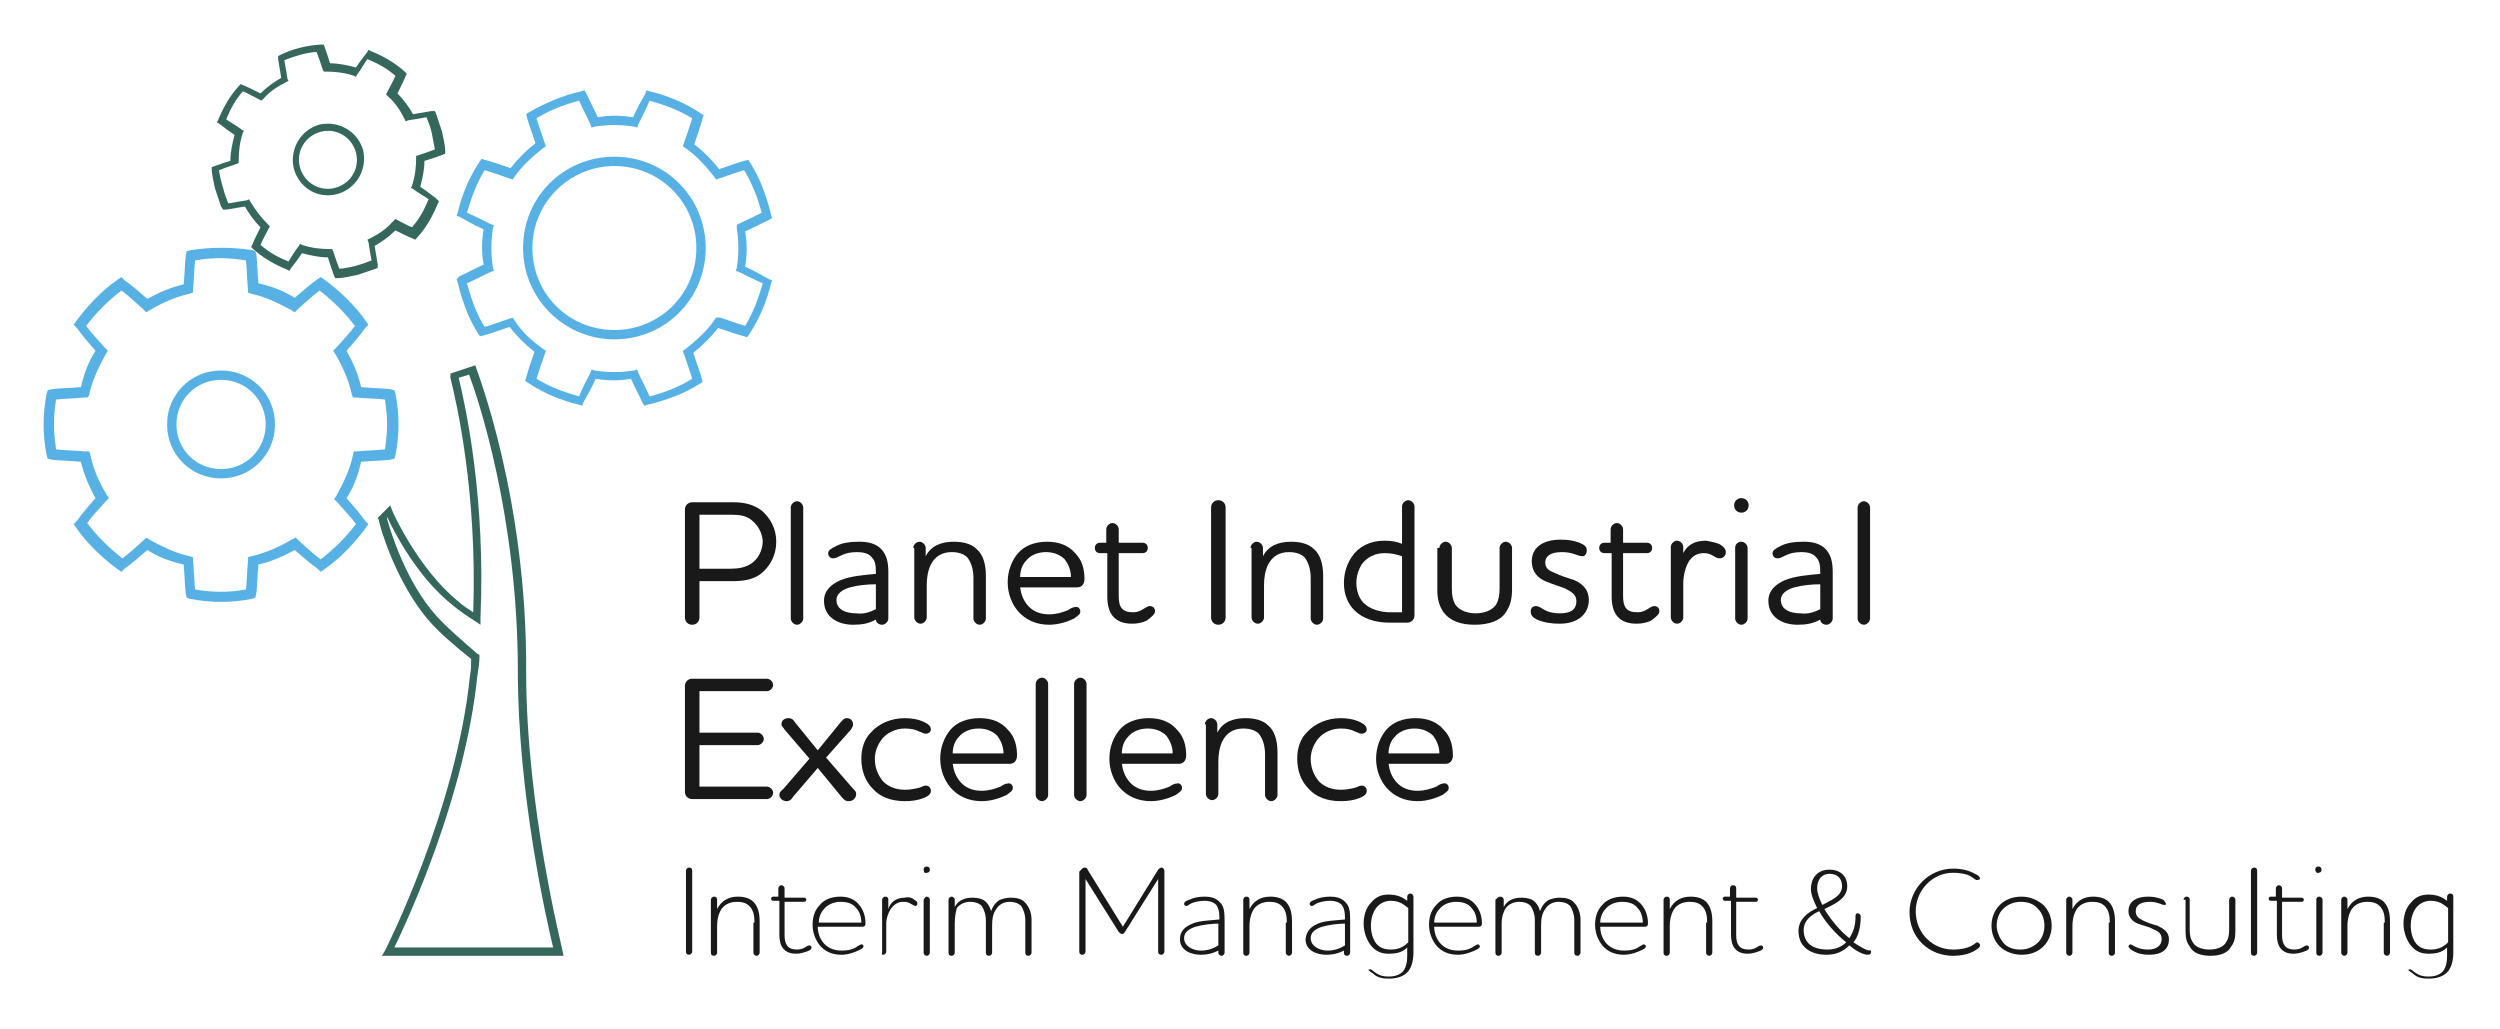 <?xml version="1.0" encoding="utf-8"?>
<!-- Generator: Adobe Illustrator 25.4.1, SVG Export Plug-In . SVG Version: 6.00 Build 0)  -->
<svg version="1.1" id="Ebene_1" xmlns="http://www.w3.org/2000/svg" xmlns:xlink="http://www.w3.org/1999/xlink" x="0px" y="0px"
	 viewBox="0 0 240.9 99.2" style="enable-background:new 0 0 240.9 99.2;" xml:space="preserve">
<style type="text/css">
	.st0{fill:#191919;}
	.st1{fill:#35675D;}
	.st2{fill:#58B1E4;}
</style>
<g>
	<path class="st0" d="M70.7,48.4c1,0,1.9,0.2,2.7,0.8c0.8,0.7,1.4,1.7,1.4,3s-0.6,2.4-1.5,3.1c-0.8,0.6-1.8,0.7-2.7,0.7h-3.2v3.5
		c0,0.4-0.3,0.7-0.7,0.7S66,59.9,66,59.5V49.1c0-0.4,0.3-0.7,0.7-0.7H70.7z M72.4,50.1c-0.5-0.4-1.1-0.5-1.9-0.5h-3.1v5.2h3
		c0.7,0,1.4-0.1,2-0.5c0.6-0.4,1.1-1.2,1.1-2.2C73.4,51.2,73,50.6,72.4,50.1z"/>
	<path class="st0" d="M76.2,48.9c0-0.3,0.3-0.6,0.6-0.6c0.3,0,0.6,0.3,0.6,0.6v10.7c0,0.3-0.3,0.6-0.6,0.6c-0.3,0-0.6-0.3-0.6-0.6
		V48.9z"/>
	<path class="st0" d="M81,55.9c1-0.4,2.3-0.5,3.4-0.6v-0.2c0-0.7-0.1-1.1-0.4-1.4c-0.3-0.4-0.9-0.5-1.4-0.5c-0.6,0-1.1,0.1-1.5,0.3
		c-0.4,0.2-0.6,0.3-0.8,0.3c-0.3,0-0.5-0.2-0.5-0.5c0-0.3,0.4-0.5,0.8-0.7c0.6-0.3,1.3-0.4,2.2-0.4c0.7,0,1.6,0.1,2.2,0.8
		c0.4,0.5,0.6,1.1,0.6,2.1v4.5c0,0.3-0.3,0.6-0.6,0.6c-0.3,0-0.6-0.2-0.6-0.5c-0.7,0.4-1.4,0.5-2.2,0.5c-1.4,0-2.8-0.7-2.8-2.3
		C79.4,56.9,80.1,56.3,81,55.9z M84.4,58.7v-2.4c-0.8,0-1.8,0.1-2.5,0.3c-0.7,0.2-1.3,0.6-1.3,1.2c0,1,1,1.3,1.9,1.3
		C83.2,59.2,83.8,59,84.4,58.7z"/>
	<path class="st0" d="M88,52.8c0-0.3,0.3-0.6,0.6-0.6c0.3,0,0.6,0.3,0.6,0.6v0.8c0.5-1,1.5-1.4,2.7-1.4c0.9,0,1.7,0.2,2.2,0.7
		c0.6,0.5,0.9,1.4,0.9,2.6v4.1c0,0.3-0.3,0.6-0.6,0.6s-0.6-0.3-0.6-0.6v-3.9c0-0.8-0.2-1.5-0.6-2c-0.3-0.3-0.8-0.5-1.5-0.5
		c-0.9,0-1.6,0.4-2,1.2c-0.3,0.6-0.4,1.3-0.4,2v3.1c0,0.3-0.3,0.6-0.6,0.6c-0.3,0-0.6-0.3-0.6-0.6V52.8z"/>
	<path class="st0" d="M104.1,58.9c0,0.3-0.2,0.4-0.6,0.7c-0.6,0.3-1.5,0.6-2.4,0.6c-1.3,0-2.3-0.5-3-1.3c-0.6-0.7-1-1.7-1-2.8
		c0-1.1,0.4-2.1,1-2.8c0.6-0.7,1.6-1.1,2.8-1.1c1.2,0,2.1,0.4,2.7,1.1c0.7,0.7,0.9,1.6,0.9,2.5c0,0.4-0.2,0.8-0.7,0.8h-5.5
		c0.1,0.7,0.3,1.2,0.7,1.7c0.5,0.6,1.2,0.9,2.1,0.9c0.7,0,1.3-0.2,1.8-0.4c0.3-0.2,0.5-0.3,0.7-0.3
		C103.9,58.4,104.1,58.7,104.1,58.9z M103.2,55.6c0-0.7-0.3-1.3-0.6-1.7c-0.4-0.4-1-0.7-1.8-0.7c-0.8,0-1.5,0.3-1.9,0.8
		c-0.4,0.4-0.6,1-0.6,1.6H103.2z"/>
	<path class="st0" d="M106.6,52.3v-1.3c0-0.3,0.3-0.6,0.6-0.6c0.3,0,0.6,0.3,0.6,0.6v1.3h2.3c0.3,0,0.5,0.2,0.5,0.5
		c0,0.3-0.2,0.5-0.5,0.5h-2.3v4.1c0,1.1,0.3,1.6,1.4,1.6c0.8,0,1.2-0.6,1.6-0.6c0.3,0,0.5,0.2,0.5,0.5c0,0.3-0.4,0.6-0.8,0.9
		c-0.4,0.2-0.9,0.3-1.4,0.3c-1.8,0-2.4-1.1-2.4-2.6v-4.2h-0.7c-0.3,0-0.5-0.2-0.5-0.5c0-0.3,0.2-0.5,0.5-0.5H106.6z"/>
	<path class="st0" d="M116.7,48.9c0-0.4,0.3-0.7,0.7-0.7c0.4,0,0.7,0.3,0.7,0.7v10.6c0,0.4-0.3,0.7-0.7,0.7c-0.4,0-0.7-0.3-0.7-0.7
		V48.9z"/>
	<path class="st0" d="M120.5,52.8c0-0.3,0.3-0.6,0.6-0.6s0.6,0.3,0.6,0.6v0.8c0.5-1,1.5-1.4,2.7-1.4c0.9,0,1.7,0.2,2.2,0.7
		c0.6,0.5,0.9,1.4,0.9,2.6v4.1c0,0.3-0.3,0.6-0.6,0.6c-0.3,0-0.6-0.3-0.6-0.6v-3.9c0-0.8-0.2-1.5-0.6-2c-0.3-0.3-0.8-0.5-1.5-0.5
		c-0.9,0-1.6,0.4-2,1.2c-0.3,0.6-0.4,1.3-0.4,2v3.1c0,0.3-0.3,0.6-0.6,0.6s-0.6-0.3-0.6-0.6V52.8z"/>
	<path class="st0" d="M133.9,60c-1.4,0-2.6-0.4-3.4-1.2c-0.6-0.6-1-1.5-1-2.6c0-1,0.3-1.9,0.8-2.6c0.6-0.9,1.7-1.5,3.1-1.5
		c0.7,0,1.2,0.1,1.7,0.3v-3.6c0-0.3,0.3-0.6,0.6-0.6c0.3,0,0.6,0.3,0.6,0.6v10.5c0,0.4-0.3,0.7-0.7,0.7H133.9z M135.1,59v-5.4
		c-0.6-0.2-1-0.3-1.7-0.3c-0.9,0-1.7,0.4-2.2,1.1c-0.3,0.5-0.5,1.1-0.5,1.8c0,0.8,0.3,1.5,0.7,1.9C132,58.7,133,59,134,59H135.1z"/>
	<path class="st0" d="M138.7,52.8c0-0.3,0.3-0.6,0.6-0.6c0.3,0,0.6,0.3,0.6,0.6v3.9c0,0.7,0.1,1.1,0.3,1.5c0.3,0.5,1,0.9,2,0.9
		c1,0,1.7-0.4,2-0.9c0.2-0.4,0.3-0.8,0.3-1.5v-3.9c0-0.3,0.3-0.6,0.6-0.6s0.6,0.3,0.6,0.6v4c0,1-0.2,1.6-0.6,2.2
		c-0.5,0.8-1.6,1.2-3,1.2c-1.4,0-2.4-0.4-3-1.2c-0.4-0.6-0.6-1.2-0.6-2.2V52.8z"/>
	<path class="st0" d="M152.5,53.6c-0.5,0-0.9-0.4-2-0.4c-1.1,0-1.6,0.4-1.6,1c0,0.6,0.4,0.8,0.9,1c0.6,0.3,1.3,0.5,1.9,0.7
		c0.9,0.4,1.4,1,1.4,1.9c0,1.4-1.1,2.3-2.8,2.3c-0.8,0-1.5-0.1-2.2-0.4c-0.4-0.2-0.6-0.4-0.6-0.8c0-0.3,0.2-0.5,0.5-0.5
		c0.2,0,0.4,0.1,0.7,0.3c0.5,0.3,1,0.4,1.6,0.4c1,0,1.6-0.3,1.6-1.2c0-0.6-0.5-0.9-1.1-1.2c-0.5-0.2-1.2-0.4-1.9-0.7
		c-0.7-0.3-1.3-0.9-1.3-1.9c0-1.3,1-2.1,2.8-2.1c0.7,0,1.3,0.1,1.8,0.3c0.5,0.2,0.7,0.4,0.7,0.7C152.9,53.4,152.7,53.6,152.5,53.6z"
		/>
	<path class="st0" d="M155.2,52.3v-1.3c0-0.3,0.3-0.6,0.6-0.6c0.3,0,0.6,0.3,0.6,0.6v1.3h2.3c0.3,0,0.5,0.2,0.5,0.5
		c0,0.3-0.2,0.5-0.5,0.5h-2.3v4.1c0,1.1,0.3,1.6,1.4,1.6c0.8,0,1.2-0.6,1.6-0.6c0.3,0,0.5,0.2,0.5,0.5c0,0.3-0.4,0.6-0.8,0.9
		c-0.4,0.2-0.9,0.3-1.4,0.3c-1.8,0-2.4-1.1-2.4-2.6v-4.2h-0.7c-0.3,0-0.5-0.2-0.5-0.5c0-0.3,0.2-0.5,0.5-0.5H155.2z"/>
	<path class="st0" d="M165.8,52.5c0.3,0.2,0.5,0.4,0.5,0.7c0,0.3-0.2,0.6-0.6,0.6c-0.5,0-0.7-0.5-1.5-0.5c-0.6,0-1,0.2-1.4,0.7
		c-0.4,0.6-0.6,1.5-0.6,2.2v3.3c0,0.3-0.3,0.6-0.6,0.6s-0.6-0.3-0.6-0.6v-6.8c0-0.3,0.3-0.6,0.6-0.6s0.6,0.3,0.6,0.6v0.6
		c0.4-0.8,1.1-1.2,2.2-1.2C164.9,52.2,165.5,52.3,165.8,52.5z"/>
	<path class="st0" d="M167.1,48.7c0-0.4,0.3-0.7,0.7-0.7s0.7,0.3,0.7,0.7s-0.3,0.7-0.7,0.7S167.1,49.1,167.1,48.7z M167.8,52.2
		c0.3,0,0.6,0.3,0.6,0.6v6.8c0,0.3-0.3,0.6-0.6,0.6c-0.3,0-0.6-0.3-0.6-0.6v-6.8C167.2,52.4,167.5,52.2,167.8,52.2z"/>
	<path class="st0" d="M172,55.9c1-0.4,2.3-0.5,3.4-0.6v-0.2c0-0.7-0.1-1.1-0.4-1.4c-0.3-0.4-0.9-0.5-1.4-0.5c-0.6,0-1.1,0.1-1.5,0.3
		c-0.4,0.2-0.6,0.3-0.8,0.3c-0.3,0-0.5-0.2-0.5-0.5c0-0.3,0.4-0.5,0.8-0.7c0.6-0.3,1.3-0.4,2.2-0.4c0.7,0,1.6,0.1,2.2,0.8
		c0.4,0.5,0.6,1.1,0.6,2.1v4.5c0,0.3-0.3,0.6-0.6,0.6c-0.3,0-0.6-0.2-0.6-0.5c-0.7,0.4-1.4,0.5-2.2,0.5c-1.4,0-2.8-0.7-2.8-2.3
		C170.4,56.9,171.1,56.3,172,55.9z M175.4,58.7v-2.4c-0.8,0-1.8,0.1-2.5,0.3c-0.7,0.2-1.3,0.6-1.3,1.2c0,1,1,1.3,1.9,1.3
		C174.2,59.2,174.8,59,175.4,58.7z"/>
	<path class="st0" d="M179,48.9c0-0.3,0.3-0.6,0.6-0.6c0.3,0,0.6,0.3,0.6,0.6v10.7c0,0.3-0.3,0.6-0.6,0.6c-0.3,0-0.6-0.3-0.6-0.6
		V48.9z"/>
	<path class="st0" d="M67.4,75.8h6.5c0.3,0,0.6,0.3,0.6,0.6c0,0.3-0.3,0.6-0.6,0.6h-7.2c-0.4,0-0.7-0.3-0.7-0.7V66.1
		c0-0.4,0.3-0.7,0.7-0.7h7.2c0.3,0,0.6,0.3,0.6,0.6c0,0.3-0.3,0.6-0.6,0.6h-6.5v4H73c0.3,0,0.6,0.3,0.6,0.6c0,0.3-0.3,0.6-0.6,0.6
		h-5.6V75.8z"/>
	<path class="st0" d="M81.8,77.2c-0.4,0-0.5-0.2-0.7-0.4L78.8,74l-2.4,2.8c-0.1,0.2-0.3,0.4-0.6,0.4c-0.4,0-0.7-0.3-0.7-0.6
		c0-0.3,0.2-0.4,0.4-0.6l2.5-2.9l-2.4-2.8c-0.1-0.2-0.3-0.3-0.3-0.5c0-0.4,0.3-0.6,0.7-0.6c0.3,0,0.5,0.2,0.6,0.4l2.2,2.7l2.2-2.7
		c0.2-0.2,0.3-0.4,0.6-0.4c0.4,0,0.6,0.3,0.6,0.6c0,0.2-0.1,0.3-0.2,0.5L79.6,73l2.6,3c0.2,0.2,0.3,0.3,0.3,0.5
		C82.5,76.9,82.2,77.2,81.8,77.2z"/>
	<path class="st0" d="M89.2,70.7c-0.2,0-0.3-0.1-0.6-0.2c-0.4-0.2-0.8-0.3-1.4-0.3c-0.9,0-1.7,0.4-2.2,1c-0.4,0.5-0.7,1.2-0.7,1.9
		c0,0.9,0.3,1.6,0.8,2.2c0.5,0.5,1.2,0.8,2.1,0.8c0.5,0,1-0.1,1.4-0.2c0.3-0.1,0.4-0.2,0.6-0.2c0.3,0,0.5,0.2,0.5,0.5
		c0,0.3-0.2,0.5-0.7,0.7c-0.5,0.2-1.1,0.3-1.8,0.3c-1.3,0-2.4-0.4-3.1-1.2c-0.7-0.7-1.1-1.7-1.1-2.9c0-1,0.3-1.9,0.9-2.5
		c0.8-0.9,2-1.4,3.3-1.4c0.6,0,1.3,0.1,1.9,0.4c0.4,0.2,0.6,0.4,0.6,0.7C89.7,70.5,89.5,70.7,89.2,70.7z"/>
	<path class="st0" d="M97.6,75.9c0,0.3-0.2,0.4-0.6,0.7c-0.6,0.3-1.5,0.6-2.4,0.6c-1.3,0-2.3-0.5-3-1.3c-0.6-0.7-1-1.7-1-2.8
		c0-1.1,0.4-2.1,1-2.8c0.6-0.7,1.6-1.1,2.8-1.1c1.2,0,2.1,0.4,2.7,1.1c0.7,0.7,0.9,1.6,0.9,2.5c0,0.4-0.2,0.8-0.7,0.8h-5.5
		c0.1,0.7,0.3,1.2,0.7,1.7c0.5,0.6,1.2,0.9,2.1,0.9c0.7,0,1.3-0.2,1.8-0.4c0.3-0.2,0.5-0.3,0.7-0.3C97.4,75.4,97.6,75.7,97.6,75.9z
		 M96.7,72.6c0-0.7-0.3-1.3-0.6-1.7c-0.4-0.4-1-0.7-1.8-0.7c-0.8,0-1.5,0.3-1.9,0.8c-0.4,0.4-0.6,1-0.6,1.6H96.7z"/>
	<path class="st0" d="M99.8,65.9c0-0.3,0.3-0.6,0.6-0.6s0.6,0.3,0.6,0.6v10.7c0,0.3-0.3,0.6-0.6,0.6s-0.6-0.3-0.6-0.6V65.9z"/>
	<path class="st0" d="M103.5,65.9c0-0.3,0.3-0.6,0.6-0.6c0.3,0,0.6,0.3,0.6,0.6v10.7c0,0.3-0.3,0.6-0.6,0.6c-0.3,0-0.6-0.3-0.6-0.6
		V65.9z"/>
	<path class="st0" d="M113.9,75.9c0,0.3-0.2,0.4-0.6,0.7c-0.6,0.3-1.5,0.6-2.4,0.6c-1.3,0-2.3-0.5-3-1.3c-0.6-0.7-1-1.7-1-2.8
		c0-1.1,0.4-2.1,1-2.8c0.6-0.7,1.6-1.1,2.8-1.1c1.2,0,2.1,0.4,2.7,1.1c0.7,0.7,0.9,1.6,0.9,2.5c0,0.4-0.2,0.8-0.7,0.8h-5.5
		c0.1,0.7,0.3,1.2,0.7,1.7c0.5,0.6,1.2,0.9,2.1,0.9c0.7,0,1.3-0.2,1.8-0.4c0.3-0.2,0.5-0.3,0.7-0.3
		C113.7,75.4,113.9,75.7,113.9,75.9z M113,72.6c0-0.7-0.3-1.3-0.6-1.7c-0.4-0.4-1-0.7-1.8-0.7c-0.8,0-1.5,0.3-1.9,0.8
		c-0.4,0.4-0.6,1-0.6,1.6H113z"/>
	<path class="st0" d="M116.1,69.8c0-0.3,0.3-0.6,0.6-0.6s0.6,0.3,0.6,0.6v0.8c0.5-1,1.5-1.4,2.7-1.4c0.9,0,1.7,0.2,2.2,0.7
		c0.6,0.5,0.9,1.4,0.9,2.6v4.1c0,0.3-0.3,0.6-0.6,0.6c-0.3,0-0.6-0.3-0.6-0.6v-3.9c0-0.8-0.2-1.5-0.6-2c-0.3-0.3-0.8-0.5-1.5-0.5
		c-0.9,0-1.6,0.4-2,1.2c-0.3,0.6-0.4,1.3-0.4,2v3.1c0,0.3-0.3,0.6-0.6,0.6s-0.6-0.3-0.6-0.6V69.8z"/>
	<path class="st0" d="M131.2,70.7c-0.2,0-0.3-0.1-0.6-0.2c-0.4-0.2-0.8-0.3-1.4-0.3c-0.9,0-1.7,0.4-2.2,1c-0.4,0.5-0.7,1.2-0.7,1.9
		c0,0.9,0.3,1.6,0.8,2.2c0.5,0.5,1.2,0.8,2.1,0.8c0.5,0,1-0.1,1.4-0.2c0.3-0.1,0.4-0.2,0.6-0.2c0.3,0,0.5,0.2,0.5,0.5
		c0,0.3-0.2,0.5-0.7,0.7c-0.5,0.2-1.1,0.3-1.8,0.3c-1.3,0-2.4-0.4-3.1-1.2c-0.7-0.7-1.1-1.7-1.1-2.9c0-1,0.3-1.9,0.9-2.5
		c0.8-0.9,2-1.4,3.3-1.4c0.6,0,1.3,0.1,1.9,0.4c0.4,0.2,0.6,0.4,0.6,0.7C131.7,70.5,131.5,70.7,131.2,70.7z"/>
	<path class="st0" d="M139.6,75.9c0,0.3-0.2,0.4-0.6,0.7c-0.6,0.3-1.5,0.6-2.4,0.6c-1.3,0-2.3-0.5-3-1.3c-0.6-0.7-1-1.7-1-2.8
		c0-1.1,0.4-2.1,1-2.8c0.6-0.7,1.6-1.1,2.8-1.1c1.2,0,2.1,0.4,2.7,1.1c0.7,0.7,0.9,1.6,0.9,2.5c0,0.4-0.2,0.8-0.7,0.8h-5.5
		c0.1,0.7,0.3,1.2,0.7,1.7c0.5,0.6,1.2,0.9,2.1,0.9c0.7,0,1.3-0.2,1.8-0.4c0.3-0.2,0.5-0.3,0.7-0.3
		C139.4,75.4,139.6,75.7,139.6,75.9z M138.7,72.6c0-0.7-0.3-1.3-0.6-1.7c-0.4-0.4-1-0.7-1.8-0.7c-0.8,0-1.5,0.3-1.9,0.8
		c-0.4,0.4-0.6,1-0.6,1.6H138.7z"/>
</g>
<g>
	<path class="st0" d="M66.1,83.9c0-0.1,0.1-0.3,0.3-0.3c0.2,0,0.3,0.1,0.3,0.3v7.8c0,0.1-0.1,0.3-0.3,0.3c-0.2,0-0.3-0.1-0.3-0.3
		V83.9z"/>
	<path class="st0" d="M72.7,88.9c0-0.7-0.1-1.2-0.5-1.6c-0.3-0.3-0.7-0.4-1.2-0.4c-0.7,0-1.3,0.3-1.6,0.9c-0.2,0.4-0.3,0.9-0.3,1.4
		v2.6c0,0.1-0.1,0.3-0.3,0.3s-0.3-0.1-0.3-0.3v-5.1c0-0.1,0.1-0.3,0.3-0.3s0.3,0.1,0.3,0.3v0.9c0.4-0.8,1.1-1.2,2-1.2
		c0.7,0,1.2,0.2,1.5,0.5c0.4,0.4,0.6,1,0.6,1.9v3c0,0.1-0.1,0.3-0.3,0.3c-0.1,0-0.3-0.1-0.3-0.3V88.9z"/>
	<path class="st0" d="M75,86.5v-0.9c0-0.1,0.1-0.3,0.3-0.3c0.1,0,0.3,0.1,0.3,0.3v0.9h1.9c0.1,0,0.2,0.1,0.2,0.2
		c0,0.1-0.1,0.2-0.2,0.2h-1.9v3.2c0,0.9,0.3,1.4,1.2,1.4c0.7,0,0.9-0.4,1.2-0.4c0.1,0,0.2,0.1,0.2,0.2c0,0.2-0.2,0.3-0.5,0.4
		c-0.3,0.1-0.6,0.2-1,0.2c-1.2,0-1.6-0.8-1.6-1.8v-3.3h-0.6c-0.1,0-0.2-0.1-0.2-0.2c0-0.1,0.1-0.2,0.2-0.2H75z"/>
	<path class="st0" d="M83.2,91.2c0,0.1-0.1,0.2-0.3,0.3c-0.4,0.2-1.1,0.5-1.8,0.5c-0.9,0-1.6-0.3-2.1-0.9c-0.4-0.5-0.7-1.2-0.7-2
		c0-0.7,0.2-1.4,0.7-1.9c0.4-0.5,1.1-0.8,2-0.8c0.8,0,1.4,0.3,1.8,0.8c0.4,0.5,0.6,1.1,0.6,1.8c0,0.2-0.1,0.3-0.3,0.3h-4.3
		c0,0.6,0.2,1.1,0.5,1.5c0.4,0.5,1,0.8,1.8,0.8c0.6,0,1.1-0.1,1.5-0.4c0.2-0.1,0.3-0.2,0.4-0.2C83.2,91,83.2,91.1,83.2,91.2z
		 M83,88.9c0-0.6-0.2-1.1-0.5-1.4c-0.3-0.4-0.8-0.6-1.5-0.6c-0.7,0-1.3,0.3-1.6,0.7c-0.3,0.3-0.5,0.8-0.5,1.3H83z"/>
	<path class="st0" d="M88.1,86.7c0.2,0.1,0.3,0.2,0.3,0.4c0,0.1-0.1,0.2-0.2,0.2S88,87.2,87.6,87c-0.2-0.1-0.4-0.1-0.6-0.1
		c-0.4,0-0.8,0.2-1.1,0.6c-0.3,0.4-0.5,1-0.5,1.5v2.7c0,0.1-0.1,0.3-0.3,0.3S85,91.9,85,91.8v-5.1c0-0.1,0.1-0.3,0.3-0.3
		s0.3,0.1,0.3,0.3v0.9h0c0.2-0.7,0.8-1.1,1.6-1.1C87.5,86.4,87.9,86.5,88.1,86.7z"/>
	<path class="st0" d="M89,83.8c0-0.2,0.1-0.3,0.3-0.3c0.2,0,0.3,0.1,0.3,0.3c0,0.2-0.1,0.3-0.3,0.3C89.1,84.2,89,84,89,83.8z
		 M89.3,86.4c0.1,0,0.3,0.1,0.3,0.3v5.1c0,0.1-0.1,0.3-0.3,0.3c-0.1,0-0.3-0.1-0.3-0.3v-5.1C89.1,86.5,89.2,86.4,89.3,86.4z"/>
	<path class="st0" d="M91.7,86.4c0.1,0,0.3,0.1,0.3,0.3v0.7c0.3-0.6,0.9-0.9,1.7-0.9c0.5,0,1,0.1,1.3,0.4c0.2,0.2,0.4,0.5,0.5,0.9
		c0.1-0.3,0.3-0.7,0.7-1c0.3-0.2,0.8-0.3,1.2-0.3c0.5,0,1.1,0.1,1.4,0.5c0.3,0.3,0.6,0.9,0.6,1.6v3.2c0,0.1-0.1,0.3-0.3,0.3
		s-0.3-0.1-0.3-0.3v-3.1c0-0.6-0.2-1.1-0.4-1.4c-0.3-0.3-0.7-0.4-1.1-0.4c-0.5,0-1,0.2-1.3,0.7c-0.3,0.4-0.4,0.9-0.4,1.6v2.6
		c0,0.1-0.1,0.3-0.3,0.3s-0.3-0.1-0.3-0.3v-3.1c0-0.6-0.2-1.1-0.4-1.4c-0.3-0.3-0.7-0.4-1.1-0.4c-0.5,0-1,0.2-1.3,0.6
		C92.1,87.9,92,88.3,92,89v2.8c0,0.1-0.1,0.3-0.3,0.3s-0.3-0.1-0.3-0.3v-5.1C91.4,86.5,91.6,86.4,91.7,86.4z"/>
	<path class="st0" d="M104.5,83.6c0.2,0,0.3,0.1,0.3,0.2l3.4,5.5l3.4-5.5c0.1-0.1,0.2-0.2,0.3-0.2c0.2,0,0.3,0.2,0.3,0.3v7.8
		c0,0.1-0.1,0.3-0.3,0.3s-0.3-0.1-0.3-0.3v-7l-3.2,5.1c-0.1,0.1-0.1,0.2-0.3,0.2c-0.1,0-0.2-0.1-0.3-0.2l-3.2-5.1v7
		c0,0.1-0.1,0.3-0.3,0.3s-0.3-0.1-0.3-0.3V84C104.2,83.8,104.3,83.6,104.5,83.6z"/>
	<path class="st0" d="M114.9,89c0.7-0.3,1.7-0.3,2.6-0.4v-0.2c0-0.6-0.1-0.9-0.3-1.2c-0.3-0.3-0.7-0.4-1.1-0.4
		c-0.5,0-0.9,0.1-1.2,0.2c-0.3,0.1-0.4,0.3-0.6,0.3c-0.1,0-0.2-0.1-0.2-0.2c0-0.2,0.2-0.3,0.5-0.4c0.4-0.2,0.9-0.3,1.5-0.3
		c0.5,0,1.1,0.1,1.5,0.6c0.3,0.3,0.4,0.8,0.4,1.5v3.3c0,0.1-0.1,0.3-0.3,0.3c-0.1,0-0.3-0.1-0.3-0.3v-0.2c-0.6,0.3-1.1,0.4-1.7,0.4
		c-0.9,0-2-0.4-2-1.5C113.7,89.7,114.2,89.3,114.9,89z M117.4,91.1v-2.1c-0.6,0-1.5,0.1-2.2,0.3c-0.6,0.2-1.1,0.5-1.1,1.1
		c0,0.8,0.9,1.2,1.6,1.2C116.4,91.6,116.9,91.4,117.4,91.1z"/>
	<path class="st0" d="M124,88.9c0-0.7-0.1-1.2-0.5-1.6c-0.3-0.3-0.7-0.4-1.2-0.4c-0.7,0-1.3,0.3-1.6,0.9c-0.2,0.4-0.3,0.9-0.3,1.4
		v2.6c0,0.1-0.1,0.3-0.3,0.3s-0.3-0.1-0.3-0.3v-5.1c0-0.1,0.1-0.3,0.3-0.3s0.3,0.1,0.3,0.3v0.9c0.4-0.8,1.1-1.2,2-1.2
		c0.7,0,1.2,0.2,1.5,0.5c0.4,0.4,0.6,1,0.6,1.9v3c0,0.1-0.1,0.3-0.3,0.3c-0.1,0-0.3-0.1-0.3-0.3V88.9z"/>
	<path class="st0" d="M127,89c0.7-0.3,1.7-0.3,2.6-0.4v-0.2c0-0.6-0.1-0.9-0.3-1.2c-0.3-0.3-0.7-0.4-1.1-0.4c-0.5,0-0.9,0.1-1.2,0.2
		c-0.3,0.1-0.4,0.3-0.6,0.3c-0.1,0-0.2-0.1-0.2-0.2c0-0.2,0.2-0.3,0.5-0.4c0.4-0.2,0.9-0.3,1.5-0.3c0.5,0,1.1,0.1,1.5,0.6
		c0.3,0.3,0.4,0.8,0.4,1.5v3.3c0,0.1-0.1,0.3-0.3,0.3s-0.3-0.1-0.3-0.3v-0.2c-0.6,0.3-1.1,0.4-1.7,0.4c-0.9,0-2-0.4-2-1.5
		C125.9,89.7,126.3,89.3,127,89z M129.6,91.1v-2.1c-0.6,0-1.5,0.1-2.2,0.3c-0.6,0.2-1.1,0.5-1.1,1.1c0,0.8,0.9,1.2,1.6,1.2
		C128.6,91.6,129.1,91.4,129.6,91.1z"/>
	<path class="st0" d="M132,93.4c0.2,0,0.2,0.1,0.5,0.3c0.4,0.3,0.8,0.4,1.3,0.4c0.7,0,1.1-0.2,1.4-0.5c0.3-0.4,0.4-0.9,0.4-1.5v-0.8
		c-0.5,0.5-1.1,0.6-1.8,0.6c-0.8,0-1.3-0.3-1.7-0.8c-0.4-0.5-0.7-1.3-0.7-2.1c0-0.7,0.2-1.5,0.7-2c0.4-0.5,0.9-0.8,1.7-0.8
		c0.9,0,1.4,0.3,1.8,0.6v-0.4c0-0.1,0.1-0.3,0.3-0.3c0.1,0,0.3,0.1,0.3,0.3v5.4c0,0.8-0.2,1.5-0.6,1.9c-0.4,0.4-1,0.6-1.8,0.6
		c-0.6,0-1.1-0.1-1.5-0.5c-0.3-0.2-0.5-0.3-0.5-0.5C131.8,93.6,131.9,93.4,132,93.4z M135.7,90.8v-3.3c-0.4-0.3-0.8-0.7-1.7-0.7
		c-0.6,0-1.1,0.3-1.4,0.7c-0.3,0.4-0.5,1-0.5,1.7c0,0.7,0.2,1.3,0.5,1.7c0.3,0.4,0.8,0.6,1.4,0.6C134.7,91.5,135.2,91.3,135.7,90.8z
		"/>
	<path class="st0" d="M142.6,91.2c0,0.1-0.1,0.2-0.3,0.3c-0.4,0.2-1.1,0.5-1.8,0.5c-0.9,0-1.6-0.3-2.1-0.9c-0.4-0.5-0.7-1.2-0.7-2
		c0-0.7,0.2-1.4,0.7-1.9c0.4-0.5,1.1-0.8,2-0.8c0.8,0,1.4,0.3,1.8,0.8c0.4,0.5,0.6,1.1,0.6,1.8c0,0.2-0.1,0.3-0.3,0.3h-4.3
		c0,0.6,0.2,1.1,0.5,1.5c0.4,0.5,1,0.8,1.8,0.8c0.6,0,1.1-0.1,1.5-0.4c0.2-0.1,0.3-0.2,0.4-0.2C142.5,91,142.6,91.1,142.6,91.2z
		 M142.3,88.9c0-0.6-0.2-1.1-0.5-1.4c-0.3-0.4-0.8-0.6-1.5-0.6c-0.7,0-1.3,0.3-1.6,0.7c-0.3,0.3-0.5,0.8-0.5,1.3H142.3z"/>
	<path class="st0" d="M144.6,86.4c0.1,0,0.3,0.1,0.3,0.3v0.7c0.3-0.6,0.9-0.9,1.7-0.9c0.5,0,1,0.1,1.3,0.4c0.2,0.2,0.4,0.5,0.5,0.9
		c0.1-0.3,0.3-0.7,0.7-1c0.3-0.2,0.8-0.3,1.2-0.3c0.5,0,1.1,0.1,1.4,0.5c0.3,0.3,0.6,0.9,0.6,1.6v3.2c0,0.1-0.1,0.3-0.3,0.3
		s-0.3-0.1-0.3-0.3v-3.1c0-0.6-0.2-1.1-0.4-1.4c-0.3-0.3-0.7-0.4-1.1-0.4c-0.5,0-1,0.2-1.3,0.7c-0.3,0.4-0.4,0.9-0.4,1.6v2.6
		c0,0.1-0.1,0.3-0.3,0.3s-0.3-0.1-0.3-0.3v-3.1c0-0.6-0.2-1.1-0.4-1.4c-0.3-0.3-0.7-0.4-1.1-0.4c-0.5,0-1,0.2-1.3,0.6
		c-0.2,0.3-0.4,0.8-0.4,1.5v2.8c0,0.1-0.1,0.3-0.3,0.3s-0.3-0.1-0.3-0.3v-5.1C144.3,86.5,144.4,86.4,144.6,86.4z"/>
	<path class="st0" d="M158.6,91.2c0,0.1-0.1,0.2-0.3,0.3c-0.4,0.2-1.1,0.5-1.8,0.5c-0.9,0-1.6-0.3-2.1-0.9c-0.4-0.5-0.7-1.2-0.7-2
		c0-0.7,0.2-1.4,0.7-1.9c0.4-0.5,1.1-0.8,2-0.8c0.8,0,1.4,0.3,1.8,0.8c0.4,0.5,0.6,1.1,0.6,1.8c0,0.2-0.1,0.3-0.3,0.3h-4.3
		c0,0.6,0.2,1.1,0.5,1.5c0.4,0.5,1,0.8,1.8,0.8c0.6,0,1.1-0.1,1.5-0.4c0.2-0.1,0.3-0.2,0.4-0.2C158.5,91,158.6,91.1,158.6,91.2z
		 M158.3,88.9c0-0.6-0.2-1.1-0.5-1.4c-0.3-0.4-0.8-0.6-1.5-0.6c-0.7,0-1.3,0.3-1.6,0.7c-0.3,0.3-0.5,0.8-0.5,1.3H158.3z"/>
	<path class="st0" d="M164.5,88.9c0-0.7-0.1-1.2-0.5-1.6c-0.3-0.3-0.7-0.4-1.2-0.4c-0.7,0-1.3,0.3-1.6,0.9c-0.2,0.4-0.3,0.9-0.3,1.4
		v2.6c0,0.1-0.1,0.3-0.3,0.3s-0.3-0.1-0.3-0.3v-5.1c0-0.1,0.1-0.3,0.3-0.3s0.3,0.1,0.3,0.3v0.9c0.4-0.8,1.1-1.2,2-1.2
		c0.7,0,1.2,0.2,1.5,0.5c0.4,0.4,0.6,1,0.6,1.9v3c0,0.1-0.1,0.3-0.3,0.3c-0.1,0-0.3-0.1-0.3-0.3V88.9z"/>
	<path class="st0" d="M166.7,86.5v-0.9c0-0.1,0.1-0.3,0.3-0.3s0.3,0.1,0.3,0.3v0.9h1.9c0.1,0,0.2,0.1,0.2,0.2c0,0.1-0.1,0.2-0.2,0.2
		h-1.9v3.2c0,0.9,0.3,1.4,1.2,1.4c0.7,0,0.9-0.4,1.2-0.4c0.1,0,0.2,0.1,0.2,0.2c0,0.2-0.2,0.3-0.5,0.4c-0.3,0.1-0.6,0.2-1,0.2
		c-1.2,0-1.6-0.8-1.6-1.8v-3.3h-0.6c-0.1,0-0.2-0.1-0.2-0.2c0-0.1,0.1-0.2,0.2-0.2H166.7z"/>
	<path class="st0" d="M180.3,91.7c0,0.2-0.1,0.3-0.3,0.3c-0.5,0-1.2-0.4-1.8-0.9c-0.6,0.6-1.3,0.9-2.2,0.9c-1.6,0-2.7-0.8-2.7-2.3
		c0-1.1,0.9-1.8,1.8-2.2c-0.3-0.6-0.6-1.3-0.6-1.8c0-1.2,0.7-1.9,1.8-1.9c1,0,1.7,0.6,1.7,1.6c0,1.2-1.2,1.7-2.2,2.2
		c0.6,1,1.5,2.1,2.4,2.8c0.4-0.6,0.6-1.2,0.6-2.2c0-0.1,0.1-0.2,0.2-0.2s0.3,0.1,0.3,0.3c0,1-0.2,1.9-0.7,2.5
		c0.6,0.4,1.1,0.7,1.5,0.8C180.2,91.5,180.3,91.6,180.3,91.7z M175.3,87.8c-0.9,0.4-1.5,1-1.5,1.8c0,1.3,0.9,1.9,2.3,1.9
		c0.8,0,1.4-0.3,1.8-0.7C176.9,90,175.9,88.9,175.3,87.8z M176.3,84.2c-0.7,0-1.2,0.5-1.2,1.4c0,0.4,0.2,1,0.5,1.6
		c0.7-0.4,1.9-0.8,1.9-1.8C177.5,84.6,177,84.2,176.3,84.2z"/>
	<path class="st0" d="M190.5,84.8c-0.2,0-0.4-0.3-0.9-0.5c-0.3-0.1-0.8-0.2-1.4-0.2c-2,0-3.6,1.7-3.6,3.7c0,2.2,1.7,3.7,3.6,3.7
		c0.6,0,1.1-0.1,1.4-0.2c0.6-0.2,0.8-0.5,0.9-0.5c0.1,0,0.3,0.1,0.3,0.3c0,0.2-0.2,0.3-0.5,0.5c-0.5,0.3-1.2,0.5-2.1,0.5
		c-2.3,0-4.2-1.7-4.2-4.2c0-2.3,1.9-4.2,4.2-4.2c0.9,0,1.6,0.2,2.1,0.5c0.3,0.1,0.5,0.3,0.5,0.5C190.8,84.7,190.7,84.8,190.5,84.8z"
		/>
	<path class="st0" d="M192.7,87.2c0.5-0.5,1.2-0.8,2.1-0.8c0.8,0,1.5,0.3,2.1,0.8c0.5,0.5,0.8,1.2,0.8,2c0,0.8-0.3,1.5-0.8,2
		c-0.5,0.5-1.2,0.8-2.1,0.8c-0.8,0-1.6-0.3-2.1-0.8c-0.5-0.5-0.8-1.2-0.8-2C191.9,88.4,192.2,87.7,192.7,87.2z M193,90.8
		c0.4,0.5,1,0.7,1.7,0.7c0.7,0,1.3-0.3,1.7-0.7c0.4-0.4,0.6-1,0.6-1.6c0-0.6-0.2-1.2-0.6-1.6c-0.4-0.5-1-0.7-1.7-0.7
		c-0.7,0-1.3,0.3-1.7,0.7c-0.4,0.4-0.6,1-0.6,1.6C192.4,89.8,192.7,90.4,193,90.8z"/>
	<path class="st0" d="M203.3,88.9c0-0.7-0.1-1.2-0.5-1.6c-0.3-0.3-0.7-0.4-1.2-0.4c-0.7,0-1.3,0.3-1.6,0.9c-0.2,0.4-0.3,0.9-0.3,1.4
		v2.6c0,0.1-0.1,0.3-0.3,0.3c-0.1,0-0.3-0.1-0.3-0.3v-5.1c0-0.1,0.1-0.3,0.3-0.3c0.1,0,0.3,0.1,0.3,0.3v0.9c0.4-0.8,1.1-1.2,2-1.2
		c0.7,0,1.2,0.2,1.5,0.5c0.4,0.4,0.6,1,0.6,1.9v3c0,0.1-0.1,0.3-0.3,0.3s-0.3-0.1-0.3-0.3V88.9z"/>
	<path class="st0" d="M208.6,87.2c-0.1,0-0.2,0-0.4-0.1c-0.3-0.1-0.6-0.2-1-0.2c-0.9,0-1.4,0.3-1.4,0.9c0,0.5,0.3,0.7,0.7,0.9
		c0.4,0.2,1,0.4,1.4,0.5c0.6,0.3,1.1,0.6,1.1,1.3c0,1-0.7,1.5-1.9,1.5c-0.6,0-1.1-0.1-1.6-0.4c-0.2-0.1-0.4-0.3-0.4-0.4
		c0-0.1,0.1-0.2,0.2-0.2c0.1,0,0.2,0.1,0.4,0.2c0.4,0.2,0.8,0.3,1.3,0.3c0.8,0,1.3-0.4,1.3-1c0-0.6-0.4-0.8-0.9-1
		c-0.3-0.2-0.9-0.3-1.4-0.5c-0.5-0.2-0.9-0.6-0.9-1.2c0-0.9,0.7-1.4,1.9-1.4c0.5,0,0.9,0.1,1.2,0.2c0.3,0.1,0.4,0.2,0.4,0.3
		C208.8,87.1,208.7,87.2,208.6,87.2z"/>
	<path class="st0" d="M210.4,86.7c0-0.1,0.1-0.3,0.3-0.3s0.3,0.1,0.3,0.3v2.9c0,0.6,0.1,0.9,0.3,1.2c0.2,0.4,0.8,0.7,1.6,0.7
		c0.8,0,1.4-0.3,1.6-0.7c0.2-0.3,0.3-0.6,0.3-1.2v-2.9c0-0.1,0.1-0.3,0.3-0.3c0.1,0,0.3,0.1,0.3,0.3v3c0,0.7-0.1,1.1-0.4,1.5
		c-0.3,0.6-1,0.9-2,0.9c-1,0-1.7-0.3-2-0.9c-0.3-0.4-0.4-0.8-0.4-1.5V86.7z"/>
	<path class="st0" d="M216.9,83.9c0-0.1,0.1-0.3,0.3-0.3s0.3,0.1,0.3,0.3v7.9c0,0.1-0.1,0.3-0.3,0.3s-0.3-0.1-0.3-0.3V83.9z"/>
	<path class="st0" d="M219.3,86.5v-0.9c0-0.1,0.1-0.3,0.3-0.3c0.1,0,0.3,0.1,0.3,0.3v0.9h1.9c0.1,0,0.2,0.1,0.2,0.2
		c0,0.1-0.1,0.2-0.2,0.2h-1.9v3.2c0,0.9,0.3,1.4,1.2,1.4c0.7,0,0.9-0.4,1.2-0.4c0.1,0,0.2,0.1,0.2,0.2c0,0.2-0.2,0.3-0.5,0.4
		c-0.3,0.1-0.6,0.2-1,0.2c-1.2,0-1.6-0.8-1.6-1.8v-3.3h-0.6c-0.1,0-0.2-0.1-0.2-0.2c0-0.1,0.1-0.2,0.2-0.2H219.3z"/>
	<path class="st0" d="M223.1,83.8c0-0.2,0.1-0.3,0.3-0.3c0.2,0,0.3,0.1,0.3,0.3c0,0.2-0.1,0.3-0.3,0.3
		C223.3,84.2,223.1,84,223.1,83.8z M223.5,86.4c0.1,0,0.3,0.1,0.3,0.3v5.1c0,0.1-0.1,0.3-0.3,0.3s-0.3-0.1-0.3-0.3v-5.1
		C223.2,86.5,223.3,86.4,223.5,86.4z"/>
	<path class="st0" d="M229.8,88.9c0-0.7-0.1-1.2-0.5-1.6c-0.3-0.3-0.7-0.4-1.2-0.4c-0.7,0-1.3,0.3-1.6,0.9c-0.2,0.4-0.3,0.9-0.3,1.4
		v2.6c0,0.1-0.1,0.3-0.3,0.3c-0.1,0-0.3-0.1-0.3-0.3v-5.1c0-0.1,0.1-0.3,0.3-0.3c0.1,0,0.3,0.1,0.3,0.3v0.9c0.4-0.8,1.1-1.2,2-1.2
		c0.7,0,1.2,0.2,1.5,0.5c0.4,0.4,0.6,1,0.6,1.9v3c0,0.1-0.1,0.3-0.3,0.3c-0.1,0-0.3-0.1-0.3-0.3V88.9z"/>
	<path class="st0" d="M232.2,93.4c0.2,0,0.2,0.1,0.5,0.3c0.4,0.3,0.8,0.4,1.3,0.4c0.7,0,1.1-0.2,1.4-0.5c0.3-0.4,0.4-0.9,0.4-1.5
		v-0.8c-0.5,0.5-1.1,0.6-1.8,0.6c-0.8,0-1.3-0.3-1.7-0.8c-0.4-0.5-0.7-1.3-0.7-2.1c0-0.7,0.2-1.5,0.7-2c0.4-0.5,0.9-0.8,1.7-0.8
		c0.9,0,1.4,0.3,1.8,0.6v-0.4c0-0.1,0.1-0.3,0.3-0.3s0.3,0.1,0.3,0.3v5.4c0,0.8-0.2,1.5-0.6,1.9c-0.4,0.4-1,0.6-1.8,0.6
		c-0.6,0-1.1-0.1-1.5-0.5c-0.3-0.2-0.5-0.3-0.5-0.5C232,93.6,232.1,93.4,232.2,93.4z M235.9,90.8v-3.3c-0.4-0.3-0.8-0.7-1.7-0.7
		c-0.6,0-1.1,0.3-1.4,0.7c-0.3,0.4-0.5,1-0.5,1.7c0,0.7,0.2,1.3,0.5,1.7c0.3,0.4,0.8,0.6,1.4,0.6C234.9,91.5,235.4,91.3,235.9,90.8z
		"/>
</g>
<g>
	<g>
		<path class="st1" d="M54.3,92.1l-17.5,0l0.3-0.5C37.2,91.4,44,78,45.3,65c0.1-0.5,0.1-1,0.1-1.5c-1.5-1.2-2.9-2.4-3.9-3.5
			c-3.4-3.8-5-9.6-5-9.9l-0.1-0.2l1.2-1.2l0.2,0.5c0,0.1,2.5,5.6,6.3,8.7c0.4,0.4,0.9,0.7,1.5,1.1c0.4-11.5-1.6-20.2-2.2-22.6
			L43.4,36l2.4-0.8l0.1,0.3c0,0.1,4.9,12.5,4.8,29.2c0,13.2,3.5,26.7,3.5,26.9L54.3,92.1z M38,91.3l15.3,0
			c-0.6-2.5-3.4-14.7-3.4-26.6c0-15-3.9-26.5-4.7-28.6l-1,0.3c0.7,2.9,2.6,11.7,2.1,23.1l0,0.7l-0.6-0.4c-0.8-0.5-1.5-1-2.1-1.5
			c-3.4-2.7-5.6-7-6.3-8.5L37.3,50c0.3,1.1,1.8,6.1,4.8,9.4c1,1.1,2.4,2.3,3.9,3.6l0.2,0.1l0,0.2c0,0.6-0.1,1.2-0.2,1.8v0
			C44.8,76.8,39.3,88.6,38,91.3z M45.6,65L45.6,65L45.6,65z"/>
	</g>
</g>
<g>
	<path class="st2" d="M4.6,44.2L5,44.3c0.9,0.1,1.8,0.1,2.8,0.2c0.3,1.3,0.8,2.4,1.4,3.5c-0.7,0.8-1.3,1.5-1.8,2.2l-0.3,0.3l0.2,0.3
		c1.1,1.6,2.6,3,4.1,4.1l0.3,0.2l0.3-0.3c0.7-0.5,1.4-1.1,2.2-1.8c1.1,0.7,2.2,1.1,3.5,1.4c0.1,1.1,0.1,2,0.2,2.8l0.1,0.4l0.3,0.1
		c1,0.2,2,0.3,3,0.3c1,0,2-0.1,3-0.3l0.3-0.1l0.1-0.4c0.1-0.9,0.1-1.8,0.2-2.8c1.3-0.3,2.4-0.8,3.5-1.4c0.8,0.7,1.5,1.3,2.2,1.8
		l0.3,0.3l0.3-0.2c1.6-1.1,3-2.6,4.1-4.1l0.2-0.3l-0.3-0.3c-0.5-0.7-1.1-1.4-1.8-2.2c0.7-1.1,1.1-2.2,1.4-3.5c1.1-0.1,2-0.1,2.8-0.2
		l0.4-0.1l0.1-0.3c0.2-1,0.3-2,0.3-3c0-1-0.1-2-0.3-3L38,37.6l-0.4-0.1c-0.9-0.1-1.8-0.1-2.8-0.2c-0.3-1.3-0.8-2.4-1.4-3.5
		c0.7-0.8,1.3-1.5,1.8-2.2l0.3-0.3l-0.2-0.3c-1.1-1.6-2.6-3-4.1-4.1l-0.3-0.2l-0.3,0.2c-0.7,0.5-1.4,1.1-2.2,1.8
		c-1.1-0.7-2.2-1.1-3.5-1.4c-0.1-1.1-0.1-2-0.2-2.8l-0.1-0.3l-0.3-0.1c-2-0.3-3.9-0.3-5.9,0L18,24.2l-0.1,0.4
		c-0.1,0.9-0.1,1.8-0.2,2.8c-1.3,0.3-2.4,0.8-3.5,1.4c-0.8-0.7-1.5-1.3-2.2-1.8l-0.3-0.3l-0.3,0.2c-1.6,1.1-3,2.6-4.1,4.1l-0.2,0.3
		l0.3,0.3c0.5,0.7,1.1,1.4,1.8,2.2c-0.7,1.1-1.1,2.2-1.4,3.5c-1.1,0.1-2,0.1-2.8,0.2l-0.4,0.1l-0.1,0.3c-0.2,1-0.3,2-0.3,3
		c0,1,0.1,2,0.3,3L4.6,44.2z M5.4,38.5c0.9-0.1,1.8-0.1,2.8-0.2h0.3l0.1-0.3c0.3-1.4,0.9-2.6,1.6-3.9l0.2-0.3l-0.3-0.3
		c-0.7-0.8-1.3-1.4-1.8-2.1c1-1.3,2.1-2.4,3.4-3.4c0.7,0.5,1.3,1.1,2.1,1.8l0.3,0.3l0.3-0.2c1.2-0.7,2.5-1.3,3.9-1.6l0.3-0.1v-0.3
		c0.1-1,0.1-2,0.2-2.8c1.6-0.3,3.2-0.3,4.9,0c0.1,0.9,0.1,1.8,0.2,2.8v0.3l0.3,0.1c1.4,0.3,2.6,0.9,3.9,1.6l0.3,0.2l0.3-0.3
		c0.8-0.7,1.4-1.3,2.1-1.8c1.3,1,2.4,2.1,3.4,3.4c-0.5,0.7-1.1,1.3-1.8,2.1l-0.3,0.3l0.2,0.3c0.7,1.2,1.3,2.5,1.6,3.9l0.1,0.3h0.3
		c1,0.1,2,0.1,2.8,0.2c0.1,0.8,0.2,1.6,0.2,2.4c0,0.8-0.1,1.6-0.2,2.4c-0.8,0.1-1.8,0.1-2.8,0.2l-0.2,0L34,43.9
		c-0.3,1.4-0.9,2.6-1.6,3.9l-0.2,0.3l0.3,0.3c0.7,0.8,1.3,1.4,1.8,2.1c-1,1.3-2.1,2.4-3.4,3.4c-0.7-0.5-1.3-1.1-2.1-1.8l-0.3-0.3
		L28.1,52c-1.2,0.7-2.5,1.3-3.9,1.6l-0.3,0.1v0.3c-0.1,1-0.1,2-0.2,2.8c-1.6,0.3-3.2,0.3-4.9,0c-0.1-0.9-0.1-1.8-0.2-2.8v-0.3
		l-0.3-0.1c-1.4-0.3-2.6-0.9-3.9-1.6l-0.3-0.2L13.9,52c-0.8,0.7-1.4,1.3-2.1,1.8c-1.3-1-2.4-2.1-3.4-3.4c0.5-0.7,1.1-1.3,1.8-2.1
		l0.3-0.3l-0.2-0.3c-0.8-1.3-1.3-2.5-1.6-3.9l-0.1-0.3H8.2c-1-0.1-2-0.1-2.8-0.2c-0.1-0.8-0.2-1.6-0.2-2.4C5.2,40,5.3,39.2,5.4,38.5
		z"/>
	<path class="st2" d="M21.3,46.1c2.9,0,5.2-2.3,5.2-5.2s-2.3-5.2-5.2-5.2s-5.2,2.3-5.2,5.2S18.4,46.1,21.3,46.1z M21.3,36.6
		c2.4,0,4.3,1.9,4.3,4.3s-1.9,4.3-4.3,4.3S17,43.3,17,40.9S18.9,36.6,21.3,36.6z"/>
</g>
<g>
	<path class="st1" d="M21.5,20.2l0.3,0c0.6-0.1,1.2-0.2,1.8-0.3c0.4,0.7,0.9,1.4,1.5,2c-0.3,0.6-0.6,1.2-0.8,1.7l-0.1,0.2l0.2,0.2
		c1,0.9,2.1,1.5,3.3,2l0.2,0.1l0.1-0.2c0.3-0.4,0.7-0.9,1.1-1.5c0.8,0.2,1.6,0.4,2.5,0.4c0.2,0.7,0.4,1.2,0.6,1.8l0.1,0.2l0.2,0
		c0.7,0,1.3-0.2,1.9-0.3c0.6-0.2,1.2-0.4,1.8-0.6l0.2-0.1l0-0.3c-0.1-0.6-0.2-1.2-0.3-1.8c0.7-0.4,1.4-0.9,2-1.5
		c0.6,0.3,1.2,0.6,1.7,0.8l0.2,0.1l0.2-0.2c0.9-1,1.5-2.1,2-3.3l0.1-0.2L42,19.1c-0.4-0.3-0.9-0.7-1.5-1.1c0.2-0.8,0.4-1.6,0.4-2.5
		c0.7-0.2,1.2-0.4,1.8-0.6l0.2-0.1l0-0.2c0-0.7-0.2-1.3-0.3-1.9c-0.2-0.6-0.4-1.2-0.6-1.8l-0.1-0.2l-0.3,0c-0.6,0.1-1.2,0.2-1.8,0.3
		c-0.4-0.7-0.9-1.4-1.5-2c0.3-0.6,0.6-1.2,0.8-1.7l0.1-0.2l-0.2-0.2c-1-0.9-2.1-1.5-3.3-2l-0.2-0.1l-0.1,0.2
		c-0.3,0.4-0.7,0.9-1.1,1.5c-0.8-0.2-1.6-0.4-2.5-0.4c-0.2-0.7-0.4-1.2-0.6-1.8L31,4.3l-0.2,0c-1.3,0.1-2.6,0.4-3.8,1l-0.2,0.1
		l0,0.3c0.1,0.6,0.2,1.2,0.3,1.8c-0.7,0.4-1.4,0.9-2,1.5c-0.6-0.3-1.2-0.6-1.7-0.8l-0.2-0.1l-0.2,0.2c-0.9,1-1.5,2.1-2,3.3l-0.1,0.2
		l0.2,0.1c0.4,0.3,0.9,0.7,1.5,1.1c-0.2,0.8-0.4,1.6-0.4,2.5c-0.7,0.2-1.2,0.4-1.8,0.6L20.4,16l0,0.2c0,0.7,0.2,1.3,0.3,1.9
		c0.2,0.6,0.4,1.2,0.6,1.8L21.5,20.2z M21.1,16.4c0.5-0.2,1.1-0.4,1.7-0.6l0.2-0.1l0-0.2c0-0.9,0.1-1.8,0.4-2.7l0.1-0.2l-0.2-0.1
		c-0.5-0.4-1.1-0.7-1.5-1c0.4-1,0.9-1.9,1.6-2.7c0.5,0.2,1,0.5,1.6,0.8l0.2,0.1l0.2-0.2c0.6-0.7,1.4-1.2,2.2-1.6l0.2-0.1l-0.1-0.2
		c-0.1-0.6-0.2-1.3-0.3-1.8c1-0.4,2-0.7,3.1-0.8c0.2,0.5,0.4,1.1,0.6,1.7l0.1,0.2l0.2,0c0.9,0,1.8,0.1,2.7,0.4l0.2,0.1l0.1-0.2
		c0.4-0.5,0.7-1.1,1-1.5c1,0.4,1.9,0.9,2.7,1.6c-0.2,0.5-0.5,1-0.8,1.6l-0.1,0.2l0.2,0.2c0.7,0.6,1.2,1.4,1.6,2.2l0.1,0.2l0.2-0.1
		c0.6-0.1,1.3-0.2,1.8-0.3c0.2,0.5,0.4,1,0.5,1.5c0.1,0.5,0.2,1,0.3,1.6c-0.5,0.2-1.1,0.4-1.7,0.6l-0.1,0l0,0.2
		c0,0.9-0.1,1.8-0.4,2.7l-0.1,0.2l0.2,0.1c0.5,0.4,1.1,0.7,1.5,1c-0.4,1-0.9,1.9-1.6,2.7c-0.5-0.2-1-0.5-1.6-0.8L38,21.2l-0.2,0.2
		c-0.6,0.7-1.4,1.2-2.2,1.6l-0.2,0.1l0.1,0.2c0.1,0.6,0.2,1.3,0.3,1.8c-1,0.4-2,0.7-3.1,0.8c-0.2-0.5-0.4-1.1-0.6-1.7L32,24l-0.2,0
		c-0.9,0-1.8-0.1-2.7-0.4l-0.2-0.1l-0.1,0.2c-0.4,0.5-0.7,1-1,1.5c-1-0.4-1.9-0.9-2.7-1.6c0.2-0.5,0.5-1,0.8-1.6l0.1-0.2l-0.2-0.2
		c-0.7-0.7-1.2-1.4-1.7-2.2l-0.1-0.2l-0.2,0.1c-0.6,0.1-1.3,0.2-1.8,0.3c-0.2-0.5-0.4-1-0.5-1.5C21.3,17.5,21.2,17,21.1,16.4z"/>
	<path class="st1" d="M32.5,18.7c1.8-0.5,2.9-2.3,2.5-4.2c-0.5-1.8-2.3-2.9-4.2-2.5c-1.8,0.5-2.9,2.3-2.5,4.2
		C28.8,18.1,30.6,19.2,32.5,18.7z M30.9,12.7c1.5-0.4,3,0.5,3.4,2s-0.5,3-2,3.4c-1.5,0.4-3-0.5-3.4-2C28.5,14.6,29.4,13.1,30.9,12.7
		z"/>
</g>
<g>
	<path class="st2" d="M46.3,32.4l0.4-0.1c0.7-0.2,1.5-0.5,2.4-0.8c0.7,0.9,1.5,1.7,2.4,2.4c-0.3,0.9-0.6,1.7-0.8,2.5l-0.1,0.3
		l0.3,0.2c1.5,1,3.2,1.7,4.9,2.1l0.3,0.1l0.1-0.3c0.4-0.7,0.8-1.4,1.2-2.3c1.2,0.2,2.3,0.2,3.4,0c0.4,0.9,0.8,1.6,1.1,2.3l0.2,0.3
		l0.3-0.1c0.9-0.2,1.8-0.5,2.6-0.8c0.8-0.3,1.6-0.7,2.4-1.2l0.3-0.2l-0.1-0.4c-0.2-0.7-0.5-1.5-0.8-2.4c0.9-0.7,1.7-1.5,2.4-2.4
		c0.9,0.3,1.7,0.6,2.5,0.8l0.3,0.1l0.2-0.3c1-1.5,1.7-3.2,2.1-4.9l0.1-0.3l-0.3-0.1c-0.7-0.4-1.4-0.8-2.3-1.2c0.2-1.2,0.2-2.3,0-3.4
		c0.9-0.4,1.6-0.8,2.3-1.1l0.3-0.2l-0.1-0.3c-0.2-0.9-0.5-1.8-0.8-2.6s-0.7-1.6-1.2-2.4l-0.2-0.3l-0.4,0.1c-0.7,0.2-1.5,0.5-2.4,0.8
		c-0.7-0.9-1.5-1.7-2.4-2.4c0.3-0.9,0.6-1.7,0.8-2.5l0.1-0.3l-0.3-0.2c-1.5-1-3.2-1.7-4.9-2.1l-0.3-0.1L62.2,9
		c-0.4,0.7-0.8,1.4-1.2,2.3c-1.2-0.2-2.3-0.2-3.4,0c-0.4-0.9-0.8-1.6-1.1-2.3l-0.2-0.3l-0.3,0.1c-1.8,0.4-3.4,1.1-5,2L50.7,11
		l0.1,0.4c0.2,0.7,0.5,1.5,0.8,2.4c-0.9,0.7-1.7,1.5-2.4,2.4c-0.9-0.3-1.7-0.6-2.5-0.8l-0.3-0.1l-0.2,0.3c-1,1.5-1.7,3.2-2.1,4.9
		l-0.1,0.3l0.3,0.1c0.7,0.4,1.4,0.8,2.3,1.2c-0.2,1.2-0.2,2.3,0,3.4c-0.9,0.4-1.6,0.8-2.3,1.1L44,26.9l0.1,0.3
		c0.2,0.9,0.5,1.8,0.8,2.6s0.7,1.6,1.2,2.4L46.3,32.4z M45,27.3c0.7-0.3,1.4-0.7,2.3-1.1l0.3-0.1l-0.1-0.3c-0.2-1.3-0.2-2.5,0-3.8
		l0.1-0.3l-0.3-0.1c-0.8-0.4-1.6-0.8-2.3-1.1c0.4-1.4,0.9-2.8,1.7-4.1c0.7,0.2,1.5,0.5,2.4,0.8l0.3,0.1l0.2-0.3
		c0.7-1,1.7-1.9,2.7-2.7l0.3-0.2l-0.1-0.3c-0.3-0.9-0.6-1.7-0.8-2.4c1.3-0.8,2.6-1.3,4.1-1.7c0.3,0.7,0.7,1.4,1.1,2.3l0.1,0.3
		l0.3-0.1c1.3-0.2,2.5-0.2,3.8,0l0.3,0.1l0.1-0.3c0.4-0.8,0.8-1.6,1.1-2.3c1.4,0.4,2.8,0.9,4.1,1.7c-0.2,0.7-0.5,1.5-0.8,2.4
		l-0.1,0.3l0.3,0.2c1,0.7,1.9,1.7,2.7,2.7l0.2,0.3l0.3-0.1c0.9-0.3,1.7-0.6,2.4-0.8c0.4,0.6,0.7,1.3,1,2s0.5,1.4,0.7,2.1
		c-0.6,0.3-1.4,0.7-2.3,1.1l-0.1,0.1l0,0.3c0.2,1.3,0.2,2.5,0,3.8l-0.1,0.3l0.3,0.1c0.8,0.4,1.6,0.8,2.3,1.1
		c-0.4,1.4-0.9,2.8-1.7,4.1c-0.7-0.2-1.5-0.5-2.4-0.8L69,30.6l-0.2,0.3c-0.7,1-1.7,1.9-2.7,2.7l-0.3,0.2l0.1,0.3
		c0.3,0.9,0.6,1.7,0.8,2.4c-1.3,0.8-2.6,1.3-4.1,1.7c-0.3-0.7-0.7-1.4-1.1-2.3l-0.1-0.3l-0.3,0.1c-1.3,0.2-2.5,0.2-3.8,0l-0.3-0.1
		l-0.1,0.3c-0.4,0.8-0.8,1.5-1.1,2.3c-1.4-0.4-2.8-0.9-4.1-1.7c0.2-0.7,0.5-1.5,0.8-2.4l0.1-0.3l-0.3-0.2c-1.1-0.8-2-1.6-2.7-2.7
		l-0.2-0.3l-0.3,0.1c-0.9,0.3-1.7,0.6-2.4,0.8c-0.4-0.6-0.7-1.3-1-2C45.4,28.7,45.2,28,45,27.3z"/>
	<g>
		<path class="st2" d="M59.2,32.7c-4.8,0-8.8-3.9-8.8-8.8s3.9-8.8,8.8-8.8s8.8,3.9,8.8,8.8S64.1,32.7,59.2,32.7z M59.2,16
			c-4.3,0-7.9,3.5-7.9,7.9s3.5,7.9,7.9,7.9s7.9-3.5,7.9-7.9S63.6,16,59.2,16z"/>
	</g>
</g>
</svg>
